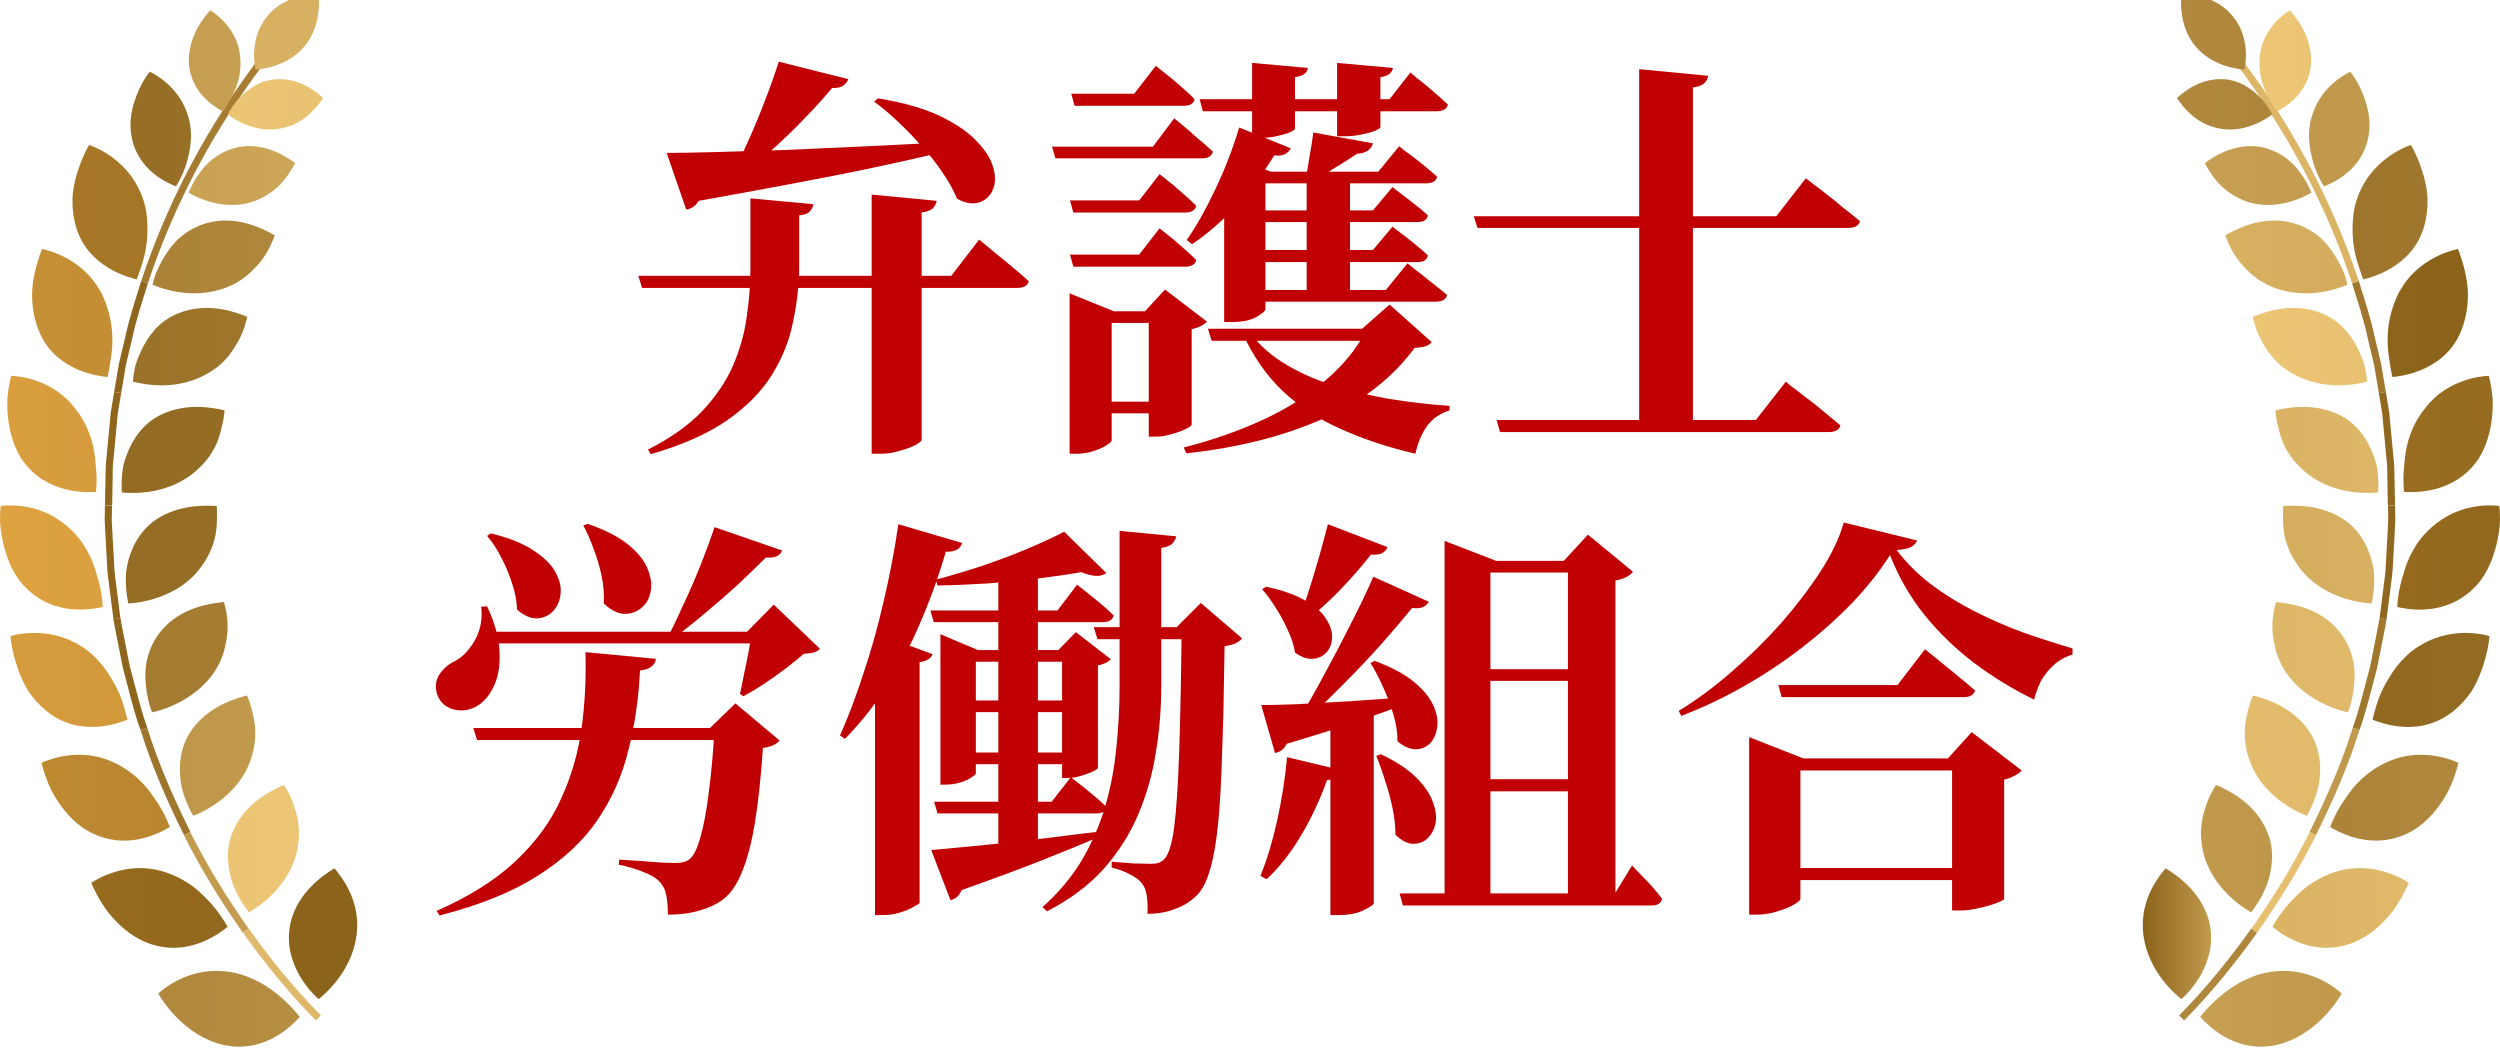 <svg width="168" height="71" viewBox="0 0 168 71" fill="none" xmlns="http://www.w3.org/2000/svg">
<path d="M9.938 19.05L9.486 18.902C11.281 13.46 14.033 8.345 17.505 3.788L17.881 4.079C14.443 8.593 11.714 13.664 9.933 19.055L9.938 19.05Z" fill="url(#paint0_linear_4195_7812)"/>
<path d="M20.61 2.926C21.529 1.664 21.452 0.16 21.419 -0.331C20.957 -0.359 19.362 -0.369 18.176 0.845C16.729 2.326 17.095 4.317 17.171 4.683C17.581 4.645 19.495 4.46 20.605 2.926H20.61Z" fill="url(#paint1_linear_4195_7812)"/>
<path d="M16.105 3.507C15.814 1.864 14.538 0.945 14.124 0.693C13.938 0.902 13.557 1.35 13.224 1.969C12.909 2.598 12.652 3.393 12.691 4.255C12.843 6.369 14.633 7.298 14.981 7.488C15.114 7.326 15.467 6.807 15.767 6.112C16.076 5.421 16.271 4.502 16.1 3.512L16.105 3.507Z" fill="url(#paint2_linear_4195_7812)"/>
<path d="M18.543 5.326C20.171 5.212 21.348 6.26 21.709 6.583C21.586 6.779 21.319 7.183 20.881 7.579C20.462 7.988 19.881 8.388 19.105 8.579C17.252 9.079 15.614 7.941 15.305 7.683C15.405 7.502 15.695 6.945 16.243 6.421C16.8 5.907 17.548 5.388 18.548 5.321L18.543 5.326Z" fill="url(#paint3_linear_4195_7812)"/>
<path d="M12.643 7.817C12.11 5.96 10.576 5.064 10.062 4.817C9.967 4.945 9.814 5.15 9.652 5.417C9.495 5.688 9.329 6.026 9.181 6.407C8.886 7.169 8.648 8.107 8.829 9.117C9.243 11.536 11.409 12.35 11.829 12.526C11.957 12.322 12.329 11.698 12.571 10.85C12.8 9.993 12.991 8.96 12.648 7.821L12.643 7.817Z" fill="url(#paint4_linear_4195_7812)"/>
<path d="M16.076 9.874C17.905 9.56 19.395 10.636 19.838 10.96C19.776 11.074 19.681 11.255 19.543 11.464C19.414 11.679 19.248 11.926 19.029 12.179C18.6 12.683 17.962 13.183 17.138 13.502C15.086 14.274 13.057 13.188 12.671 12.941C12.762 12.722 13.048 12.064 13.586 11.393C14.114 10.717 14.981 10.083 16.076 9.874Z" fill="url(#paint5_linear_4195_7812)"/>
<path d="M9.476 13.012C8.581 10.841 6.638 9.964 5.99 9.741C5.776 10.079 5.41 10.841 5.133 11.807C5.005 12.293 4.876 12.822 4.871 13.398C4.857 13.969 4.919 14.564 5.081 15.155C5.281 15.874 5.605 16.445 5.986 16.902C6.376 17.364 6.824 17.717 7.252 17.983C8.114 18.512 8.919 18.712 9.186 18.774C9.243 18.64 9.338 18.364 9.462 17.998C9.59 17.636 9.724 17.174 9.81 16.65C9.9 16.126 9.929 15.536 9.895 14.921C9.871 14.312 9.748 13.664 9.476 13.007V13.012Z" fill="url(#paint6_linear_4195_7812)"/>
<path d="M13.852 15.002C15.976 14.388 17.89 15.493 18.467 15.817C18.348 16.098 18.143 16.702 17.691 17.336C17.476 17.655 17.171 17.969 16.852 18.283C16.529 18.598 16.133 18.888 15.652 19.126C15.067 19.417 14.467 19.579 13.881 19.655C13.309 19.731 12.762 19.726 12.267 19.664C11.276 19.55 10.505 19.241 10.252 19.131C10.286 18.993 10.343 18.712 10.481 18.36C10.624 18.012 10.829 17.583 11.105 17.15C11.386 16.717 11.724 16.264 12.181 15.883C12.648 15.507 13.205 15.193 13.852 15.002Z" fill="url(#paint7_linear_4195_7812)"/>
<path d="M8.143 26.417L7.671 26.34L7.99 24.45L8.433 22.583C8.7 21.331 9.105 20.122 9.486 18.898L9.938 19.045C9.562 20.255 9.157 21.455 8.895 22.693L8.457 24.541L8.143 26.412V26.417Z" fill="url(#paint8_linear_4195_7812)"/>
<path d="M6.719 19.526C5.571 17.488 3.486 16.864 2.824 16.731C2.676 17.107 2.381 17.912 2.224 18.922C2.071 19.926 2.162 21.16 2.633 22.288C3.2 23.664 4.271 24.407 5.19 24.817C6.119 25.221 6.948 25.307 7.224 25.336C7.262 25.193 7.329 24.907 7.386 24.521C7.433 24.136 7.533 23.664 7.548 23.126C7.595 22.059 7.39 20.755 6.724 19.526H6.719Z" fill="url(#paint9_linear_4195_7812)"/>
<path d="M11.914 21.083C13.971 20.207 15.991 21.041 16.614 21.288C16.552 21.583 16.405 22.198 16.038 22.874C15.671 23.55 15.186 24.307 14.276 24.902C13.167 25.626 12.014 25.874 11.005 25.893C10.005 25.917 9.195 25.717 8.929 25.645C8.943 25.502 8.967 25.221 9.038 24.85C9.1 24.479 9.271 24.041 9.486 23.569C9.929 22.636 10.633 21.612 11.914 21.083Z" fill="url(#paint10_linear_4195_7812)"/>
<path d="M7.052 33.974L7.09 32.055C7.105 31.736 7.09 31.417 7.124 31.098L7.395 28.236L7.438 27.759L7.514 27.288L7.671 26.34L8.143 26.417L7.986 27.355L7.91 27.822L7.867 28.293L7.69 30.183L7.6 31.126C7.567 31.441 7.581 31.759 7.571 32.074L7.538 33.974H7.052Z" fill="url(#paint11_linear_4195_7812)"/>
<path d="M5.005 27.393C3.586 25.564 1.429 25.274 0.748 25.255C0.7 25.45 0.629 25.76 0.571 26.15C0.543 26.345 0.514 26.56 0.495 26.788C0.486 27.017 0.49 27.264 0.495 27.521C0.543 28.545 0.771 29.745 1.41 30.783C2.248 32.055 3.39 32.617 4.367 32.869C5.348 33.121 6.181 33.074 6.452 33.055C6.467 32.907 6.49 32.617 6.49 32.226C6.5 31.836 6.433 31.35 6.395 30.822C6.286 29.76 5.924 28.507 5 27.398L5.005 27.393Z" fill="url(#paint12_linear_4195_7812)"/>
<path d="M10.386 28.107C12.314 26.922 14.433 27.431 15.091 27.574C15.081 27.721 15.057 27.955 15.005 28.236C14.976 28.379 14.943 28.531 14.895 28.698C14.857 28.864 14.824 29.041 14.767 29.221C14.552 29.95 14.133 30.769 13.329 31.498C12.405 32.388 11.276 32.817 10.281 33.002C9.295 33.188 8.462 33.117 8.186 33.088C8.176 32.945 8.162 32.66 8.176 32.288C8.205 31.912 8.214 31.445 8.381 30.955C8.686 29.964 9.262 28.85 10.376 28.112L10.386 28.107Z" fill="url(#paint13_linear_4195_7812)"/>
<path d="M8.095 41.536L7.624 41.612L7.381 39.712C7.305 39.079 7.2 38.445 7.186 37.807L7.081 35.893L7.033 34.936L7.052 33.979H7.529L7.51 34.926L7.557 35.874L7.662 37.769C7.676 38.402 7.776 39.026 7.852 39.655L8.09 41.536H8.095Z" fill="url(#paint14_linear_4195_7812)"/>
<path d="M4.595 35.431C3.7 34.65 2.781 34.26 1.929 34.088C1.09 33.917 0.376 33.96 0.043 33.998C0.024 34.198 0 34.517 0 34.907C0 35.298 0.067 35.764 0.162 36.269C0.376 37.269 0.748 38.417 1.581 39.34C3.652 41.569 6.362 40.893 6.905 40.793C6.89 40.498 6.833 39.617 6.495 38.598C6.219 37.569 5.686 36.388 4.595 35.436V35.431Z" fill="url(#paint15_linear_4195_7812)"/>
<path d="M10.019 35.283C10.829 34.541 11.848 34.221 12.676 34.079C13.519 33.941 14.233 33.983 14.567 34.007C14.576 34.155 14.591 34.388 14.581 34.679C14.567 34.969 14.581 35.312 14.524 35.688C14.429 36.441 14.105 37.326 13.457 38.169C11.933 40.236 9.171 40.545 8.619 40.55C8.562 40.274 8.395 39.431 8.476 38.407C8.619 37.383 9.033 36.183 10.019 35.283Z" fill="url(#paint16_linear_4195_7812)"/>
<path d="M9.89 48.902L9.438 49.05C9 47.85 8.719 46.598 8.381 45.364C8.29 45.055 8.224 44.745 8.167 44.431L7.981 43.488C7.862 42.859 7.724 42.236 7.624 41.607L8.095 41.531C8.195 42.155 8.333 42.774 8.452 43.393L8.633 44.326C8.69 44.636 8.757 44.945 8.848 45.25C9.186 46.469 9.462 47.707 9.895 48.898L9.89 48.902Z" fill="url(#paint17_linear_4195_7812)"/>
<path d="M5.467 43.436C3.471 42.155 1.362 42.555 0.705 42.745C0.733 43.15 0.871 44.002 1.21 44.964C1.381 45.445 1.605 45.955 1.905 46.441C2.233 46.922 2.629 47.379 3.11 47.769C5.438 49.655 8.062 48.545 8.567 48.364C8.476 48.083 8.329 47.212 7.852 46.25C7.352 45.293 6.676 44.202 5.467 43.431V43.436Z" fill="url(#paint18_linear_4195_7812)"/>
<path d="M10.8 42.431C12.186 40.717 14.39 40.526 15.052 40.459C15.124 40.75 15.3 41.355 15.295 42.121C15.295 42.502 15.248 42.926 15.143 43.369C15.062 43.807 14.905 44.269 14.652 44.736C13.409 47.041 10.781 47.764 10.224 47.864C10.095 47.612 9.848 46.788 9.781 45.76C9.695 44.74 9.952 43.483 10.8 42.431Z" fill="url(#paint19_linear_4195_7812)"/>
<path d="M12.79 55.912L12.367 56.126C11.238 53.836 10.2 51.493 9.443 49.05L9.895 48.902C10.643 51.322 11.676 53.641 12.795 55.912H12.79Z" fill="url(#paint20_linear_4195_7812)"/>
<path d="M7.567 51.202C5.452 50.236 3.4 50.974 2.79 51.264C2.895 51.655 3.105 52.493 3.6 53.383C4.114 54.264 4.843 55.231 5.914 55.845C8.552 57.317 10.929 55.845 11.414 55.579C11.309 55.302 10.991 54.479 10.357 53.612C9.781 52.717 8.867 51.779 7.567 51.202Z" fill="url(#paint21_linear_4195_7812)"/>
<path d="M12.676 49.369C13.829 47.436 15.948 46.912 16.595 46.736C16.724 47.007 16.938 47.602 17.067 48.355C17.214 49.102 17.2 50.041 16.848 51.05C16.033 53.507 13.5 54.645 12.976 54.822C12.838 54.574 12.424 53.822 12.191 52.822C12.014 51.802 11.995 50.545 12.681 49.369H12.676Z" fill="url(#paint22_linear_4195_7812)"/>
<path d="M16.714 62.407L16.324 62.683C14.857 60.593 13.505 58.417 12.362 56.131L12.786 55.917C13.919 58.183 15.257 60.34 16.709 62.412L16.714 62.407Z" fill="url(#paint23_linear_4195_7812)"/>
<path d="M10.852 58.531C8.6 57.907 6.69 58.95 6.129 59.331C6.29 59.698 6.648 60.474 7.252 61.288C7.89 62.079 8.752 62.917 9.905 63.36C11.314 63.898 12.548 63.702 13.486 63.345C14.433 62.979 15.081 62.455 15.295 62.283C15.148 62.031 14.719 61.26 13.971 60.493C13.605 60.102 13.181 59.698 12.657 59.355C12.133 59.012 11.529 58.721 10.857 58.531H10.852Z" fill="url(#paint24_linear_4195_7812)"/>
<path d="M15.624 55.945C16.452 53.864 18.467 53.017 19.081 52.75C19.248 53.002 19.581 53.545 19.8 54.288C20.062 55.012 20.191 55.945 20 56.998C19.771 58.274 19.076 59.298 18.376 60.022C17.681 60.745 16.967 61.169 16.724 61.307C16.543 61.088 16.033 60.393 15.657 59.441C15.481 58.955 15.357 58.393 15.324 57.807C15.29 57.217 15.362 56.593 15.619 55.95L15.624 55.945Z" fill="url(#paint25_linear_4195_7812)"/>
<path d="M21.562 68.24L21.224 68.574C19.429 66.75 17.809 64.76 16.329 62.683L16.719 62.407C18.186 64.469 19.791 66.441 21.567 68.24H21.562Z" fill="url(#paint26_linear_4195_7812)"/>
<path d="M15.181 65.283C12.857 65.002 11.138 66.302 10.633 66.764C11.019 67.455 12.543 69.641 14.971 70.207C16.443 70.55 17.652 70.159 18.529 69.659C19.405 69.155 19.962 68.536 20.148 68.331C19.962 68.098 19.405 67.417 18.562 66.755C18.143 66.421 17.657 66.088 17.086 65.831C16.524 65.564 15.895 65.355 15.186 65.279L15.181 65.283Z" fill="url(#paint27_linear_4195_7812)"/>
<path d="M19.519 62.026C20.029 59.85 21.91 58.702 22.476 58.35C22.867 58.831 24.095 60.279 24 62.398C23.943 63.693 23.424 64.788 22.843 65.617C22.262 66.441 21.624 66.974 21.41 67.145C21.2 66.955 20.576 66.364 20.076 65.464C19.829 65.012 19.619 64.479 19.5 63.907C19.386 63.326 19.381 62.683 19.524 62.026H19.519Z" fill="url(#paint28_linear_4195_7812)"/>
<path d="M50.428 13.328L54.656 13.72C54.637 13.907 54.553 14.075 54.404 14.224C54.273 14.355 54.04 14.439 53.704 14.476V18.06C53.685 19.255 53.545 20.459 53.284 21.672C53.041 22.885 52.575 24.052 51.884 25.172C51.193 26.292 50.195 27.309 48.888 28.224C47.581 29.139 45.864 29.904 43.736 30.52L43.54 30.212C45.052 29.447 46.265 28.588 47.18 27.636C48.095 26.665 48.785 25.648 49.252 24.584C49.719 23.501 50.027 22.409 50.176 21.308C50.344 20.188 50.428 19.087 50.428 18.004V13.328ZM58.576 13.076L62.944 13.496C62.907 13.683 62.823 13.851 62.692 14C62.561 14.131 62.309 14.224 61.936 14.28V29.54C61.936 29.633 61.796 29.755 61.516 29.904C61.236 30.053 60.881 30.184 60.452 30.296C60.041 30.427 59.621 30.492 59.192 30.492H58.576V13.076ZM42.896 18.536H63.924L65.8 16.1C65.8 16.1 65.912 16.193 66.136 16.38C66.36 16.567 66.64 16.8 66.976 17.08C67.331 17.36 67.695 17.659 68.068 17.976C68.46 18.293 68.815 18.601 69.132 18.9C69.057 19.199 68.796 19.348 68.348 19.348H43.148L42.896 18.536ZM52.332 4.144L57.008 5.32C56.933 5.507 56.812 5.656 56.644 5.768C56.476 5.88 56.233 5.927 55.916 5.908C55.412 6.524 54.796 7.205 54.068 7.952C53.359 8.699 52.593 9.436 51.772 10.164C50.969 10.873 50.157 11.527 49.336 12.124H48.972C49.401 11.359 49.821 10.509 50.232 9.576C50.661 8.643 51.053 7.7 51.408 6.748C51.781 5.796 52.089 4.928 52.332 4.144ZM44.8 10.276C45.621 10.276 46.704 10.257 48.048 10.22C49.411 10.183 50.96 10.136 52.696 10.08C54.432 10.005 56.289 9.921 58.268 9.828C60.247 9.735 62.263 9.632 64.316 9.52L64.344 9.968C62.44 10.453 60.079 10.985 57.26 11.564C54.46 12.124 51.025 12.768 46.956 13.496C46.751 13.832 46.471 14.028 46.116 14.084L44.8 10.276ZM58.996 6.608C60.713 6.888 62.113 7.289 63.196 7.812C64.279 8.335 65.1 8.904 65.66 9.52C66.239 10.117 66.603 10.705 66.752 11.284C66.92 11.863 66.901 12.367 66.696 12.796C66.509 13.207 66.201 13.477 65.772 13.608C65.361 13.739 64.876 13.655 64.316 13.356C64.073 12.777 63.747 12.189 63.336 11.592C62.925 10.976 62.459 10.388 61.936 9.828C61.432 9.249 60.909 8.708 60.368 8.204C59.827 7.681 59.285 7.224 58.744 6.832L58.996 6.608Z" fill="#C00003"/>
<path d="M71.988 6.3H76.216L77.672 4.424C77.672 4.424 77.821 4.545 78.12 4.788C78.419 5.012 78.773 5.301 79.184 5.656C79.595 6.011 79.959 6.347 80.276 6.664C80.22 6.963 79.968 7.112 79.52 7.112H72.212L71.988 6.3ZM71.904 13.468H76.552L77.924 11.704C77.924 11.704 78.064 11.816 78.344 12.04C78.643 12.264 78.979 12.544 79.352 12.88C79.744 13.216 80.089 13.533 80.388 13.832C80.313 14.131 80.071 14.28 79.66 14.28H72.128L71.904 13.468ZM71.904 17.108H76.552L77.924 15.344C77.924 15.344 78.064 15.456 78.344 15.68C78.643 15.904 78.979 16.184 79.352 16.52C79.744 16.856 80.089 17.173 80.388 17.472C80.313 17.771 80.071 17.92 79.66 17.92H72.128L71.904 17.108ZM70.7 9.856H77.476L78.904 7.952C78.904 7.952 79.053 8.073 79.352 8.316C79.651 8.559 79.996 8.857 80.388 9.212C80.799 9.548 81.172 9.875 81.508 10.192C81.433 10.491 81.181 10.64 80.752 10.64H70.924L70.7 9.856ZM71.876 19.712L74.844 20.916H78.792V21.7H74.704V29.596C74.704 29.671 74.583 29.783 74.34 29.932C74.116 30.081 73.817 30.212 73.444 30.324C73.089 30.436 72.716 30.492 72.324 30.492H71.876V19.712ZM77.196 20.916H76.944L78.288 19.46L81.116 21.616C81.023 21.709 80.892 21.803 80.724 21.896C80.556 21.989 80.341 22.064 80.08 22.12V28.532C80.08 28.607 79.94 28.709 79.66 28.84C79.399 28.971 79.081 29.083 78.708 29.176C78.353 29.288 78.017 29.344 77.7 29.344H77.196V20.916ZM73.416 26.992H78.624V27.776H73.416V26.992ZM83.272 8.568L86.744 9.968C86.669 10.117 86.539 10.248 86.352 10.36C86.184 10.453 85.941 10.481 85.624 10.444C84.877 11.676 84.028 12.805 83.076 13.832C82.124 14.859 81.135 15.717 80.108 16.408L79.744 16.128C80.379 15.232 81.013 14.112 81.648 12.768C82.301 11.405 82.843 10.005 83.272 8.568ZM85.036 11.536V20.776C85.036 20.888 84.831 21.065 84.42 21.308C84.009 21.532 83.459 21.644 82.768 21.644H82.264V13.16L83.944 10.976L85.4 11.536H85.036ZM87.808 11.536H90.72V19.936H87.808V11.536ZM81.172 22.092H93.212V22.904H81.424L81.172 22.092ZM91.868 22.092H91.532L93.38 20.468L96.208 22.988C96.115 23.119 95.975 23.212 95.788 23.268C95.62 23.324 95.377 23.361 95.06 23.38C93.548 25.433 91.476 27.029 88.844 28.168C86.212 29.325 83.169 30.091 79.716 30.464L79.548 30.072C81.452 29.587 83.216 28.971 84.84 28.224C86.464 27.477 87.873 26.591 89.068 25.564C90.281 24.537 91.215 23.38 91.868 22.092ZM83.832 22.092C84.411 22.969 85.185 23.716 86.156 24.332C87.127 24.948 88.219 25.452 89.432 25.844C90.645 26.236 91.933 26.553 93.296 26.796C94.659 27.02 96.031 27.179 97.412 27.272V27.58C96.796 27.767 96.301 28.103 95.928 28.588C95.555 29.092 95.284 29.727 95.116 30.492C93.287 30.063 91.625 29.512 90.132 28.84C88.639 28.187 87.332 27.337 86.212 26.292C85.092 25.228 84.177 23.903 83.468 22.316L83.832 22.092ZM83.692 11.536H92.624L94.024 9.828C94.024 9.828 94.164 9.94 94.444 10.164C94.743 10.369 95.088 10.631 95.48 10.948C95.872 11.265 96.236 11.573 96.572 11.872C96.516 12.171 96.264 12.32 95.816 12.32H83.692V11.536ZM83.692 14.14H92.26L93.576 12.572C93.576 12.572 93.707 12.675 93.968 12.88C94.248 13.085 94.575 13.337 94.948 13.636C95.321 13.916 95.657 14.196 95.956 14.476C95.9 14.775 95.657 14.924 95.228 14.924H83.692V14.14ZM83.692 16.8H92.26L93.576 15.232C93.576 15.232 93.707 15.335 93.968 15.54C94.248 15.745 94.575 15.997 94.948 16.296C95.321 16.595 95.657 16.884 95.956 17.164C95.9 17.463 95.667 17.612 95.256 17.612H83.692V16.8ZM83.692 19.488H93.128L94.584 17.696C94.584 17.696 94.733 17.817 95.032 18.06C95.331 18.284 95.685 18.564 96.096 18.9C96.507 19.217 96.889 19.525 97.244 19.824C97.169 20.123 96.917 20.272 96.488 20.272H83.692V19.488ZM80.612 6.664H93.38L94.78 4.872C94.78 4.872 94.92 4.993 95.2 5.236C95.499 5.46 95.844 5.74 96.236 6.076C96.628 6.412 96.983 6.729 97.3 7.028C97.225 7.327 96.973 7.476 96.544 7.476H80.836L80.612 6.664ZM84.14 4.228L87.892 4.564C87.873 4.713 87.799 4.844 87.668 4.956C87.537 5.068 87.323 5.143 87.024 5.18V8.624C87.024 8.699 86.903 8.792 86.66 8.904C86.417 8.997 86.119 9.081 85.764 9.156C85.409 9.231 85.045 9.268 84.672 9.268H84.14V4.228ZM89.852 4.228L93.604 4.564C93.585 4.713 93.511 4.844 93.38 4.956C93.268 5.068 93.063 5.143 92.764 5.18V8.54C92.764 8.596 92.643 8.68 92.4 8.792C92.157 8.885 91.849 8.969 91.476 9.044C91.103 9.119 90.739 9.156 90.384 9.156H89.852V4.228ZM88.256 8.904L92.26 9.632C92.148 10.061 91.793 10.295 91.196 10.332C90.841 10.575 90.403 10.855 89.88 11.172C89.376 11.489 88.937 11.76 88.564 11.984H87.752C87.827 11.592 87.911 11.097 88.004 10.5C88.116 9.884 88.2 9.352 88.256 8.904Z" fill="#C00003"/>
<path d="M110.152 4.648L114.8 5.096C114.763 5.283 114.669 5.451 114.52 5.6C114.389 5.731 114.137 5.824 113.764 5.88V28.42H110.152V4.648ZM99.036 14.532H119.364L121.352 11.984C121.352 11.984 121.473 12.077 121.716 12.264C121.959 12.451 122.276 12.693 122.668 12.992C123.06 13.291 123.452 13.608 123.844 13.944C124.255 14.261 124.637 14.569 124.992 14.868C124.917 15.167 124.647 15.316 124.18 15.316H99.288L99.036 14.532ZM100.576 28.224H117.992L120.008 25.648C120.008 25.648 120.129 25.751 120.372 25.956C120.633 26.143 120.951 26.385 121.324 26.684C121.716 26.964 122.117 27.281 122.528 27.636C122.939 27.972 123.321 28.289 123.676 28.588C123.601 28.887 123.331 29.036 122.864 29.036H100.8L100.576 28.224Z" fill="#C00003"/>
<path d="M31.808 48.92H49.672V49.732H32.06L31.808 48.92ZM48.02 48.92H47.712L49.42 47.268L52.388 49.76C52.183 50.021 51.809 50.189 51.268 50.264C51.137 52.205 50.96 53.867 50.736 55.248C50.512 56.611 50.223 57.721 49.868 58.58C49.532 59.42 49.112 60.036 48.608 60.428C48.16 60.764 47.628 61.016 47.012 61.184C46.415 61.371 45.705 61.464 44.884 61.464C44.884 60.979 44.847 60.54 44.772 60.148C44.697 59.775 44.548 59.476 44.324 59.252C44.1 59.009 43.745 58.795 43.26 58.608C42.775 58.403 42.215 58.235 41.58 58.104L41.608 57.768C42.019 57.787 42.476 57.815 42.98 57.852C43.484 57.889 43.96 57.927 44.408 57.964C44.856 57.983 45.173 57.992 45.36 57.992C45.827 57.992 46.163 57.899 46.368 57.712C46.629 57.488 46.863 57.003 47.068 56.256C47.292 55.491 47.479 54.492 47.628 53.26C47.796 52.009 47.927 50.563 48.02 48.92ZM39.34 43.824L44.072 44.272C44.053 44.496 43.951 44.673 43.764 44.804C43.596 44.935 43.344 45.019 43.008 45.056C42.915 46.96 42.653 48.752 42.224 50.432C41.813 52.112 41.123 53.671 40.152 55.108C39.181 56.527 37.837 57.777 36.12 58.86C34.421 59.943 32.228 60.829 29.54 61.52L29.344 61.212C31.547 60.241 33.32 59.121 34.664 57.852C36.027 56.564 37.044 55.164 37.716 53.652C38.407 52.14 38.864 50.553 39.088 48.892C39.312 47.231 39.396 45.541 39.34 43.824ZM32.564 42.452H52.248V43.236H32.564V42.452ZM32.34 40.772L32.732 40.744C33.273 41.901 33.553 42.947 33.572 43.88C33.609 44.795 33.469 45.56 33.152 46.176C32.853 46.792 32.461 47.231 31.976 47.492C31.472 47.753 30.959 47.809 30.436 47.66C29.913 47.511 29.559 47.175 29.372 46.652C29.223 46.129 29.279 45.681 29.54 45.308C29.801 44.916 30.156 44.617 30.604 44.412C31.108 44.132 31.547 43.665 31.92 43.012C32.293 42.34 32.433 41.593 32.34 40.772ZM50.512 42.452H50.204L51.996 40.632L55.104 43.6C54.992 43.712 54.852 43.796 54.684 43.852C54.516 43.889 54.292 43.917 54.012 43.936C53.676 44.235 53.275 44.561 52.808 44.916C52.341 45.271 51.856 45.616 51.352 45.952C50.867 46.269 50.4 46.549 49.952 46.792L49.728 46.624C49.821 46.213 49.915 45.756 50.008 45.252C50.12 44.748 50.223 44.244 50.316 43.74C50.409 43.236 50.475 42.807 50.512 42.452ZM32.984 35.844C34.216 36.143 35.187 36.535 35.896 37.02C36.605 37.487 37.091 37.981 37.352 38.504C37.632 39.027 37.735 39.521 37.66 39.988C37.604 40.436 37.427 40.809 37.128 41.108C36.848 41.388 36.493 41.537 36.064 41.556C35.635 41.556 35.196 41.36 34.748 40.968C34.729 40.389 34.617 39.801 34.412 39.204C34.225 38.607 33.983 38.028 33.684 37.468C33.404 36.908 33.087 36.423 32.732 36.012L32.984 35.844ZM39.48 35.2C40.675 35.611 41.599 36.087 42.252 36.628C42.905 37.169 43.335 37.72 43.54 38.28C43.764 38.84 43.82 39.353 43.708 39.82C43.615 40.268 43.4 40.623 43.064 40.884C42.728 41.145 42.336 41.267 41.888 41.248C41.459 41.211 41.02 40.977 40.572 40.548C40.609 39.951 40.563 39.344 40.432 38.728C40.301 38.093 40.124 37.487 39.9 36.908C39.695 36.329 39.461 35.797 39.2 35.312L39.48 35.2ZM48.02 35.424L52.556 36.992C52.5 37.16 52.379 37.291 52.192 37.384C52.005 37.459 51.763 37.487 51.464 37.468C50.96 37.972 50.363 38.551 49.672 39.204C48.981 39.839 48.244 40.483 47.46 41.136C46.695 41.789 45.939 42.387 45.192 42.928H44.828C45.201 42.2 45.584 41.397 45.976 40.52C46.387 39.643 46.769 38.756 47.124 37.86C47.479 36.964 47.777 36.152 48.02 35.424Z" fill="#C00003"/>
<path d="M75.236 35.676L79.044 36.04C79.007 36.227 78.913 36.395 78.764 36.544C78.633 36.675 78.391 36.768 78.036 36.824V46.12C78.036 47.632 77.915 49.116 77.672 50.572C77.448 52.009 77.056 53.391 76.496 54.716C75.936 56.041 75.161 57.264 74.172 58.384C73.183 59.485 71.913 60.437 70.364 61.24L70.056 60.96C71.139 59.989 72.016 58.944 72.688 57.824C73.36 56.685 73.883 55.491 74.256 54.24C74.629 52.971 74.881 51.655 75.012 50.292C75.161 48.911 75.236 47.511 75.236 46.092V35.676ZM73.5 42.144H81.116V42.956H73.752L73.5 42.144ZM79.408 42.144H79.072L80.696 40.52L83.468 42.9C83.356 43.031 83.207 43.143 83.02 43.236C82.852 43.311 82.609 43.376 82.292 43.432C82.255 46.269 82.199 48.677 82.124 50.656C82.068 52.616 81.975 54.221 81.844 55.472C81.713 56.723 81.536 57.712 81.312 58.44C81.107 59.168 80.836 59.719 80.5 60.092C80.071 60.54 79.567 60.867 78.988 61.072C78.428 61.296 77.803 61.408 77.112 61.408C77.131 60.923 77.112 60.503 77.056 60.148C77 59.793 76.879 59.513 76.692 59.308C76.524 59.103 76.263 58.916 75.908 58.748C75.572 58.561 75.171 58.412 74.704 58.3V57.908C75.115 57.945 75.591 57.983 76.132 58.02C76.673 58.039 77.075 58.048 77.336 58.048C77.541 58.048 77.709 58.029 77.84 57.992C77.989 57.936 78.12 57.852 78.232 57.74C78.531 57.441 78.755 56.723 78.904 55.584C79.053 54.427 79.165 52.747 79.24 50.544C79.315 48.341 79.371 45.541 79.408 42.144ZM62.524 41.024H71.064L72.38 39.288C72.38 39.288 72.52 39.4 72.8 39.624C73.08 39.848 73.416 40.119 73.808 40.436C74.2 40.753 74.545 41.061 74.844 41.36C74.769 41.659 74.517 41.808 74.088 41.808H62.748L62.524 41.024ZM62.776 53.876H70.672L71.96 52.224C71.96 52.224 72.1 52.336 72.38 52.56C72.66 52.765 72.987 53.027 73.36 53.344C73.733 53.643 74.069 53.941 74.368 54.24C74.312 54.52 74.079 54.66 73.668 54.66H63L62.776 53.876ZM67.088 38.392L69.748 37.608V57.068C69.729 57.124 69.524 57.217 69.132 57.348C68.74 57.479 68.208 57.544 67.536 57.544H67.088V38.392ZM64.4 47.072H72.324V47.856H64.4V47.072ZM64.4 50.572H72.324V51.356H64.4V50.572ZM71.372 43.684H71.12L72.296 42.48L74.648 44.3C74.48 44.487 74.191 44.627 73.78 44.72V51.58C73.78 51.655 73.659 51.748 73.416 51.86C73.192 51.953 72.931 52.047 72.632 52.14C72.333 52.233 72.044 52.28 71.764 52.28H71.372V43.684ZM63.196 42.62L65.716 43.684H72.324V44.468H65.576V51.972C65.576 52.028 65.473 52.121 65.268 52.252C65.081 52.383 64.829 52.495 64.512 52.588C64.195 52.681 63.868 52.728 63.532 52.728H63.196V42.62ZM62.58 57.124C63.215 57.068 64.111 56.984 65.268 56.872C66.444 56.76 67.769 56.62 69.244 56.452C70.719 56.265 72.231 56.079 73.78 55.892L73.808 56.256C72.819 56.685 71.568 57.199 70.056 57.796C68.544 58.393 66.733 59.065 64.624 59.812C64.456 60.204 64.204 60.428 63.868 60.484L62.58 57.124ZM71.512 35.732L74.34 38.504C74.004 38.784 73.444 38.765 72.66 38.448C71.839 38.597 70.887 38.737 69.804 38.868C68.721 38.999 67.592 39.111 66.416 39.204C65.24 39.279 64.101 39.325 63 39.344L62.888 38.952C63.877 38.691 64.913 38.383 65.996 38.028C67.097 37.655 68.133 37.263 69.104 36.852C70.075 36.441 70.877 36.068 71.512 35.732ZM58.8 44.748L60.116 43.012L62.664 43.964C62.627 44.095 62.533 44.207 62.384 44.3C62.253 44.393 62.057 44.459 61.796 44.496V60.652C61.796 60.708 61.665 60.801 61.404 60.932C61.161 61.081 60.853 61.212 60.48 61.324C60.107 61.436 59.733 61.492 59.36 61.492H58.8V44.748ZM60.368 35.228L64.652 36.488C64.54 36.899 64.176 37.095 63.56 37.076C63.056 38.793 62.468 40.417 61.796 41.948C61.143 43.479 60.396 44.888 59.556 46.176C58.716 47.464 57.792 48.621 56.784 49.648L56.448 49.424C56.989 48.211 57.512 46.829 58.016 45.28C58.539 43.731 58.996 42.097 59.388 40.38C59.799 38.644 60.125 36.927 60.368 35.228Z" fill="#C00003"/>
<path d="M89.236 35.228L93.24 36.768C93.165 36.955 93.035 37.095 92.848 37.188C92.661 37.263 92.419 37.291 92.12 37.272C91.467 38.112 90.748 38.933 89.964 39.736C89.199 40.52 88.433 41.201 87.668 41.78L87.304 41.584C87.603 40.781 87.929 39.801 88.284 38.644C88.639 37.468 88.956 36.329 89.236 35.228ZM92.288 38.756L96.012 40.436C95.937 40.585 95.807 40.707 95.62 40.8C95.433 40.875 95.191 40.893 94.892 40.856C94.313 41.565 93.623 42.377 92.82 43.292C92.017 44.188 91.159 45.093 90.244 46.008C89.348 46.923 88.461 47.772 87.584 48.556H87.136C87.733 47.604 88.34 46.549 88.956 45.392C89.591 44.235 90.197 43.077 90.776 41.92C91.373 40.763 91.877 39.708 92.288 38.756ZM84.756 47.38C85.335 47.38 86.128 47.361 87.136 47.324C88.163 47.268 89.329 47.203 90.636 47.128C91.943 47.035 93.277 46.941 94.64 46.848L94.668 47.24C93.772 47.576 92.652 47.977 91.308 48.444C89.964 48.911 88.349 49.424 86.464 49.984C86.296 50.339 86.035 50.544 85.68 50.6L84.756 47.38ZM85.092 39.428C86.212 39.671 87.099 39.988 87.752 40.38C88.405 40.753 88.863 41.164 89.124 41.612C89.404 42.041 89.535 42.461 89.516 42.872C89.497 43.264 89.367 43.591 89.124 43.852C88.881 44.113 88.573 44.253 88.2 44.272C87.827 44.291 87.435 44.151 87.024 43.852C86.949 43.367 86.791 42.872 86.548 42.368C86.324 41.845 86.053 41.341 85.736 40.856C85.437 40.371 85.129 39.951 84.812 39.596L85.092 39.428ZM92.372 44.412C93.492 44.823 94.369 45.289 95.004 45.812C95.639 46.335 96.077 46.867 96.32 47.408C96.563 47.949 96.647 48.444 96.572 48.892C96.516 49.321 96.357 49.676 96.096 49.956C95.835 50.217 95.508 50.348 95.116 50.348C94.743 50.348 94.341 50.171 93.912 49.816C93.912 49.219 93.819 48.612 93.632 47.996C93.445 47.361 93.212 46.745 92.932 46.148C92.671 45.551 92.391 45.019 92.092 44.552L92.372 44.412ZM92.792 50.684C93.819 51.169 94.612 51.692 95.172 52.252C95.732 52.812 96.105 53.363 96.292 53.904C96.497 54.445 96.553 54.931 96.46 55.36C96.367 55.771 96.18 56.107 95.9 56.368C95.62 56.611 95.284 56.723 94.892 56.704C94.519 56.667 94.145 56.461 93.772 56.088C93.772 55.509 93.707 54.912 93.576 54.296C93.445 53.661 93.277 53.045 93.072 52.448C92.885 51.832 92.689 51.281 92.484 50.796L92.792 50.684ZM89.404 47.744L92.316 47.548V60.708C92.297 60.801 92.073 60.951 91.644 61.156C91.233 61.38 90.664 61.492 89.936 61.492H89.404V47.744ZM86.492 50.88L90.216 51.776C90.16 51.963 90.048 52.112 89.88 52.224C89.712 52.336 89.479 52.401 89.18 52.42C88.695 53.764 88.107 55.015 87.416 56.172C86.725 57.329 85.96 58.3 85.12 59.084L84.7 58.86C85.129 57.815 85.503 56.583 85.82 55.164C86.137 53.745 86.361 52.317 86.492 50.88ZM94.052 60.036H108.528L109.676 58.16C109.676 58.16 109.797 58.291 110.04 58.552C110.283 58.795 110.563 59.084 110.88 59.42C111.197 59.775 111.468 60.101 111.692 60.4C111.617 60.699 111.384 60.848 110.992 60.848H94.276L94.052 60.036ZM99.008 44.972H107.268V45.756H99.008V44.972ZM99.008 37.692H107.268V38.476H99.008V37.692ZM99.008 52.364H107.268V53.176H99.008V52.364ZM97.076 36.348L100.548 37.692H100.156V60.26H97.076V36.348ZM105.364 37.692H105.084L106.708 35.928L109.732 38.42C109.639 38.551 109.489 38.672 109.284 38.784C109.097 38.877 108.855 38.952 108.556 39.008V60.26H105.364V37.692Z" fill="#C00003"/>
<path d="M117.544 49.536L121.184 50.964H133.504V51.776H120.988V60.4C120.988 60.493 120.839 60.624 120.54 60.792C120.26 60.96 119.896 61.109 119.448 61.24C119 61.389 118.533 61.464 118.048 61.464H117.544V49.536ZM131.18 50.964H130.9L132.496 49.2L135.856 51.776C135.763 51.888 135.613 52 135.408 52.112C135.221 52.224 134.979 52.317 134.68 52.392V60.4C134.68 60.456 134.512 60.549 134.176 60.68C133.84 60.811 133.448 60.923 133 61.016C132.552 61.128 132.141 61.184 131.768 61.184H131.18V50.964ZM118.776 58.328H133.56V59.14H118.776V58.328ZM119.504 46.036H127.512L129.36 43.628C129.36 43.628 129.472 43.721 129.696 43.908C129.92 44.076 130.209 44.309 130.564 44.608C130.919 44.888 131.283 45.187 131.656 45.504C132.048 45.821 132.403 46.12 132.72 46.4C132.645 46.699 132.384 46.848 131.936 46.848H119.728L119.504 46.036ZM127.008 37.3C126.336 38.364 125.496 39.428 124.488 40.492C123.48 41.537 122.351 42.545 121.1 43.516C119.868 44.468 118.561 45.336 117.18 46.12C115.799 46.904 114.399 47.567 112.98 48.108L112.812 47.772C114.007 47.044 115.192 46.167 116.368 45.14C117.563 44.113 118.673 43.021 119.7 41.864C120.727 40.688 121.613 39.521 122.36 38.364C123.107 37.207 123.62 36.124 123.9 35.116L128.828 36.32C128.753 36.507 128.613 36.656 128.408 36.768C128.221 36.861 127.904 36.927 127.456 36.964C128.091 37.804 128.856 38.569 129.752 39.26C130.648 39.932 131.628 40.539 132.692 41.08C133.756 41.621 134.848 42.097 135.968 42.508C137.088 42.9 138.189 43.255 139.272 43.572V43.992C138.805 44.123 138.385 44.356 138.012 44.692C137.657 45.009 137.368 45.373 137.144 45.784C136.939 46.195 136.789 46.605 136.696 47.016C135.277 46.325 133.933 45.504 132.664 44.552C131.413 43.6 130.303 42.527 129.332 41.332C128.361 40.119 127.587 38.775 127.008 37.3Z" fill="#C00003"/>
<path d="M158.062 19.05L158.514 18.902C156.719 13.46 153.967 8.345 150.495 3.788L150.119 4.079C153.557 8.593 156.286 13.664 158.067 19.055L158.062 19.05Z" fill="url(#paint29_linear_4195_7812)"/>
<path d="M147.39 2.926C146.471 1.664 146.548 0.16 146.581 -0.331C147.043 -0.359 148.638 -0.369 149.824 0.845C151.271 2.326 150.905 4.317 150.829 4.683C150.419 4.645 148.505 4.46 147.395 2.926H147.39Z" fill="url(#paint30_linear_4195_7812)"/>
<path d="M151.895 3.507C152.186 1.864 153.462 0.945 153.876 0.693C154.062 0.902 154.443 1.35 154.776 1.969C155.09 2.598 155.348 3.393 155.31 4.255C155.157 6.369 153.367 7.298 153.019 7.488C152.886 7.326 152.533 6.807 152.233 6.112C151.924 5.421 151.729 4.502 151.9 3.512L151.895 3.507Z" fill="url(#paint31_linear_4195_7812)"/>
<path d="M149.457 5.326C147.829 5.212 146.652 6.26 146.29 6.583C146.414 6.779 146.681 7.183 147.119 7.579C147.538 7.988 148.119 8.388 148.895 8.579C150.748 9.079 152.386 7.941 152.695 7.683C152.595 7.502 152.305 6.945 151.757 6.421C151.2 5.907 150.452 5.388 149.452 5.321L149.457 5.326Z" fill="url(#paint32_linear_4195_7812)"/>
<path d="M155.357 7.817C155.89 5.96 157.424 5.064 157.938 4.817C158.033 4.945 158.186 5.15 158.348 5.417C158.505 5.688 158.671 6.026 158.819 6.407C159.114 7.169 159.352 8.107 159.171 9.117C158.757 11.536 156.59 12.35 156.171 12.526C156.043 12.322 155.671 11.698 155.429 10.85C155.2 9.993 155.01 8.96 155.352 7.821L155.357 7.817Z" fill="url(#paint33_linear_4195_7812)"/>
<path d="M151.924 9.874C150.095 9.56 148.605 10.636 148.162 10.96C148.224 11.074 148.319 11.255 148.457 11.464C148.586 11.679 148.752 11.926 148.971 12.179C149.4 12.683 150.038 13.183 150.862 13.502C152.914 14.274 154.943 13.188 155.329 12.941C155.238 12.722 154.952 12.064 154.414 11.393C153.886 10.717 153.019 10.083 151.924 9.874Z" fill="url(#paint34_linear_4195_7812)"/>
<path d="M158.524 13.012C159.419 10.841 161.362 9.964 162.01 9.741C162.224 10.079 162.59 10.841 162.867 11.807C162.995 12.293 163.124 12.822 163.129 13.398C163.143 13.969 163.081 14.564 162.919 15.155C162.719 15.874 162.395 16.445 162.014 16.902C161.624 17.364 161.176 17.717 160.748 17.983C159.886 18.512 159.081 18.712 158.814 18.774C158.757 18.64 158.662 18.364 158.538 17.998C158.41 17.636 158.276 17.174 158.19 16.65C158.1 16.126 158.071 15.536 158.105 14.921C158.129 14.312 158.252 13.664 158.524 13.007V13.012Z" fill="url(#paint35_linear_4195_7812)"/>
<path d="M154.148 15.002C152.024 14.388 150.11 15.493 149.533 15.817C149.652 16.098 149.857 16.702 150.31 17.336C150.524 17.655 150.829 17.969 151.148 18.283C151.471 18.598 151.867 18.888 152.348 19.126C152.933 19.417 153.533 19.579 154.119 19.655C154.69 19.731 155.238 19.726 155.733 19.664C156.724 19.55 157.495 19.241 157.748 19.131C157.714 18.993 157.657 18.712 157.519 18.36C157.376 18.012 157.171 17.583 156.895 17.15C156.614 16.717 156.276 16.264 155.819 15.883C155.352 15.507 154.795 15.193 154.148 15.002Z" fill="url(#paint36_linear_4195_7812)"/>
<path d="M159.857 26.417L160.329 26.34L160.01 24.45L159.567 22.583C159.3 21.331 158.895 20.122 158.514 18.898L158.062 19.045C158.438 20.255 158.843 21.455 159.105 22.693L159.543 24.541L159.857 26.412V26.417Z" fill="url(#paint37_linear_4195_7812)"/>
<path d="M161.281 19.526C162.429 17.488 164.514 16.864 165.176 16.731C165.324 17.107 165.619 17.912 165.776 18.922C165.929 19.926 165.838 21.16 165.367 22.288C164.8 23.664 163.729 24.407 162.81 24.817C161.881 25.221 161.052 25.307 160.776 25.336C160.738 25.193 160.671 24.907 160.614 24.521C160.567 24.136 160.467 23.664 160.452 23.126C160.405 22.059 160.61 20.755 161.276 19.526H161.281Z" fill="url(#paint38_linear_4195_7812)"/>
<path d="M156.086 21.083C154.029 20.207 152.01 21.041 151.386 21.288C151.448 21.583 151.595 22.198 151.962 22.874C152.329 23.55 152.814 24.307 153.724 24.902C154.833 25.626 155.986 25.874 156.995 25.893C157.995 25.917 158.805 25.717 159.071 25.645C159.057 25.502 159.033 25.221 158.962 24.85C158.9 24.479 158.729 24.041 158.514 23.569C158.071 22.636 157.367 21.612 156.086 21.083Z" fill="url(#paint39_linear_4195_7812)"/>
<path d="M160.948 33.974L160.91 32.055C160.895 31.736 160.91 31.417 160.876 31.098L160.605 28.236L160.562 27.759L160.486 27.288L160.329 26.34L159.857 26.417L160.014 27.355L160.09 27.822L160.133 28.293L160.31 30.183L160.4 31.126C160.433 31.441 160.419 31.759 160.429 32.074L160.462 33.974H160.948Z" fill="url(#paint40_linear_4195_7812)"/>
<path d="M162.995 27.393C164.414 25.564 166.571 25.274 167.252 25.255C167.3 25.45 167.371 25.76 167.429 26.15C167.457 26.345 167.486 26.56 167.505 26.788C167.514 27.017 167.51 27.264 167.505 27.521C167.457 28.545 167.229 29.745 166.59 30.783C165.752 32.055 164.61 32.617 163.633 32.869C162.652 33.121 161.819 33.074 161.548 33.055C161.533 32.907 161.51 32.617 161.51 32.226C161.5 31.836 161.567 31.35 161.605 30.822C161.714 29.76 162.076 28.507 163 27.398L162.995 27.393Z" fill="url(#paint41_linear_4195_7812)"/>
<path d="M157.614 28.107C155.686 26.922 153.567 27.431 152.91 27.574C152.919 27.721 152.943 27.955 152.995 28.236C153.024 28.379 153.057 28.531 153.105 28.698C153.143 28.864 153.176 29.041 153.233 29.221C153.448 29.95 153.867 30.769 154.671 31.498C155.595 32.388 156.724 32.817 157.719 33.002C158.705 33.188 159.538 33.117 159.814 33.088C159.824 32.945 159.838 32.66 159.824 32.288C159.795 31.912 159.786 31.445 159.619 30.955C159.314 29.964 158.738 28.85 157.624 28.112L157.614 28.107Z" fill="url(#paint42_linear_4195_7812)"/>
<path d="M159.905 41.536L160.376 41.612L160.619 39.712C160.695 39.079 160.8 38.445 160.814 37.807L160.919 35.893L160.967 34.936L160.948 33.979H160.471L160.49 34.926L160.443 35.874L160.338 37.769C160.324 38.402 160.224 39.026 160.148 39.655L159.91 41.536H159.905Z" fill="url(#paint43_linear_4195_7812)"/>
<path d="M163.405 35.431C164.3 34.65 165.219 34.26 166.071 34.088C166.91 33.917 167.624 33.96 167.957 33.998C167.976 34.198 168 34.517 168 34.907C168 35.298 167.933 35.764 167.838 36.269C167.624 37.269 167.252 38.417 166.419 39.34C164.348 41.569 161.638 40.893 161.095 40.793C161.11 40.498 161.167 39.617 161.505 38.598C161.781 37.569 162.314 36.388 163.405 35.436V35.431Z" fill="url(#paint44_linear_4195_7812)"/>
<path d="M157.981 35.283C157.171 34.541 156.152 34.221 155.324 34.079C154.481 33.941 153.767 33.983 153.433 34.007C153.424 34.155 153.41 34.388 153.419 34.679C153.433 34.969 153.419 35.312 153.476 35.688C153.571 36.441 153.895 37.326 154.543 38.169C156.067 40.236 158.829 40.545 159.381 40.55C159.438 40.274 159.605 39.431 159.524 38.407C159.381 37.383 158.967 36.183 157.981 35.283Z" fill="url(#paint45_linear_4195_7812)"/>
<path d="M158.11 48.902L158.562 49.05C159 47.85 159.281 46.598 159.619 45.364C159.71 45.055 159.776 44.745 159.833 44.431L160.019 43.488C160.138 42.859 160.276 42.236 160.376 41.607L159.905 41.531C159.805 42.155 159.667 42.774 159.548 43.393L159.367 44.326C159.31 44.636 159.243 44.945 159.152 45.25C158.814 46.469 158.538 47.707 158.105 48.898L158.11 48.902Z" fill="url(#paint46_linear_4195_7812)"/>
<path d="M162.533 43.436C164.529 42.155 166.638 42.555 167.295 42.745C167.267 43.15 167.129 44.002 166.79 44.964C166.619 45.445 166.395 45.955 166.095 46.441C165.767 46.922 165.371 47.379 164.89 47.769C162.562 49.655 159.938 48.545 159.433 48.364C159.524 48.083 159.671 47.212 160.148 46.25C160.648 45.293 161.324 44.202 162.533 43.431V43.436Z" fill="url(#paint47_linear_4195_7812)"/>
<path d="M157.2 42.431C155.814 40.717 153.61 40.526 152.948 40.459C152.876 40.75 152.7 41.355 152.705 42.121C152.705 42.502 152.752 42.926 152.857 43.369C152.938 43.807 153.095 44.269 153.348 44.736C154.59 47.041 157.219 47.764 157.776 47.864C157.905 47.612 158.152 46.788 158.219 45.76C158.305 44.74 158.048 43.483 157.2 42.431Z" fill="url(#paint48_linear_4195_7812)"/>
<path d="M155.21 55.912L155.633 56.126C156.762 53.836 157.8 51.493 158.557 49.05L158.105 48.902C157.357 51.322 156.324 53.641 155.205 55.912H155.21Z" fill="url(#paint49_linear_4195_7812)"/>
<path d="M160.433 51.202C162.548 50.236 164.6 50.974 165.21 51.264C165.105 51.655 164.895 52.493 164.4 53.383C163.886 54.264 163.157 55.231 162.086 55.845C159.448 57.317 157.071 55.845 156.586 55.579C156.69 55.302 157.01 54.479 157.643 53.612C158.219 52.717 159.133 51.779 160.433 51.202Z" fill="url(#paint50_linear_4195_7812)"/>
<path d="M155.324 49.369C154.171 47.436 152.052 46.912 151.405 46.736C151.276 47.007 151.062 47.602 150.933 48.355C150.786 49.102 150.8 50.041 151.152 51.05C151.967 53.507 154.5 54.645 155.024 54.822C155.162 54.574 155.576 53.822 155.81 52.822C155.986 51.802 156.005 50.545 155.319 49.369H155.324Z" fill="url(#paint51_linear_4195_7812)"/>
<path d="M151.286 62.407L151.676 62.683C153.143 60.593 154.495 58.417 155.638 56.131L155.214 55.917C154.081 58.183 152.743 60.34 151.29 62.412L151.286 62.407Z" fill="url(#paint52_linear_4195_7812)"/>
<path d="M157.148 58.531C159.4 57.907 161.31 58.95 161.871 59.331C161.71 59.698 161.352 60.474 160.748 61.288C160.11 62.079 159.248 62.917 158.095 63.36C156.686 63.898 155.452 63.702 154.514 63.345C153.567 62.979 152.919 62.455 152.705 62.283C152.852 62.031 153.281 61.26 154.029 60.493C154.395 60.102 154.819 59.698 155.343 59.355C155.867 59.012 156.471 58.721 157.143 58.531H157.148Z" fill="url(#paint53_linear_4195_7812)"/>
<path d="M152.376 55.945C151.548 53.864 149.533 53.017 148.919 52.75C148.752 53.002 148.419 53.545 148.2 54.288C147.938 55.012 147.81 55.945 148 56.998C148.229 58.274 148.924 59.298 149.624 60.022C150.319 60.745 151.033 61.169 151.276 61.307C151.457 61.088 151.967 60.393 152.343 59.441C152.519 58.955 152.643 58.393 152.676 57.807C152.71 57.217 152.638 56.593 152.381 55.95L152.376 55.945Z" fill="url(#paint54_linear_4195_7812)"/>
<path d="M146.438 68.24L146.776 68.574C148.571 66.75 150.19 64.76 151.671 62.683L151.281 62.407C149.814 64.469 148.21 66.441 146.433 68.24H146.438Z" fill="url(#paint55_linear_4195_7812)"/>
<path d="M152.819 65.283C155.143 65.002 156.862 66.302 157.367 66.764C156.981 67.455 155.457 69.641 153.029 70.207C151.557 70.55 150.348 70.159 149.471 69.659C148.595 69.155 148.038 68.536 147.852 68.331C148.038 68.098 148.595 67.417 149.438 66.755C149.857 66.421 150.343 66.088 150.914 65.831C151.476 65.564 152.105 65.355 152.814 65.279L152.819 65.283Z" fill="url(#paint56_linear_4195_7812)"/>
<path d="M148.481 62.026C147.971 59.85 146.09 58.702 145.524 58.35C145.133 58.831 143.905 60.279 144 62.398C144.057 63.693 144.576 64.788 145.157 65.617C145.738 66.441 146.376 66.974 146.59 67.145C146.8 66.955 147.424 66.364 147.924 65.464C148.171 65.012 148.381 64.479 148.5 63.907C148.614 63.326 148.619 62.683 148.476 62.026H148.481Z" fill="url(#paint57_linear_4195_7812)"/>
<defs>
<linearGradient id="paint0_linear_4195_7812" x1="-189.822" y1="144.165" x2="290.45" y2="144.165" gradientUnits="userSpaceOnUse">
<stop stop-color="#DEA240"/>
<stop offset="0.31" stop-color="#8C631B"/>
<stop offset="0.38" stop-color="#986F26"/>
<stop offset="0.5" stop-color="#B99145"/>
<stop offset="0.66" stop-color="#ECC575"/>
<stop offset="1" stop-color="#8C631B"/>
</linearGradient>
<linearGradient id="paint1_linear_4195_7812" x1="-657.59" y1="497.033" x2="266.74" y2="497.033" gradientUnits="userSpaceOnUse">
<stop stop-color="#DEA240"/>
<stop offset="0.31" stop-color="#8C631B"/>
<stop offset="0.38" stop-color="#986F26"/>
<stop offset="0.5" stop-color="#B99145"/>
<stop offset="0.66" stop-color="#ECC575"/>
<stop offset="1" stop-color="#8C631B"/>
</linearGradient>
<linearGradient id="paint2_linear_4195_7812" x1="-612.977" y1="356.505" x2="546.617" y2="356.505" gradientUnits="userSpaceOnUse">
<stop stop-color="#DEA240"/>
<stop offset="0.31" stop-color="#8C631B"/>
<stop offset="0.38" stop-color="#986F26"/>
<stop offset="0.5" stop-color="#B99145"/>
<stop offset="0.66" stop-color="#ECC575"/>
<stop offset="1" stop-color="#8C631B"/>
</linearGradient>
<linearGradient id="paint3_linear_4195_7812" x1="-401.451" y1="619.166" x2="228.08" y2="619.166" gradientUnits="userSpaceOnUse">
<stop stop-color="#DEA240"/>
<stop offset="0.31" stop-color="#8C631B"/>
<stop offset="0.38" stop-color="#986F26"/>
<stop offset="0.5" stop-color="#B99145"/>
<stop offset="0.66" stop-color="#ECC575"/>
<stop offset="1" stop-color="#8C631B"/>
</linearGradient>
<linearGradient id="paint4_linear_4195_7812" x1="-361.907" y1="276.382" x2="628.976" y2="276.382" gradientUnits="userSpaceOnUse">
<stop stop-color="#DEA240"/>
<stop offset="0.31" stop-color="#8C631B"/>
<stop offset="0.38" stop-color="#986F26"/>
<stop offset="0.5" stop-color="#B99145"/>
<stop offset="0.66" stop-color="#ECC575"/>
<stop offset="1" stop-color="#8C631B"/>
</linearGradient>
<linearGradient id="paint5_linear_4195_7812" x1="-297.042" y1="449.382" x2="265.563" y2="449.382" gradientUnits="userSpaceOnUse">
<stop stop-color="#DEA240"/>
<stop offset="0.31" stop-color="#8C631B"/>
<stop offset="0.38" stop-color="#986F26"/>
<stop offset="0.5" stop-color="#B99145"/>
<stop offset="0.66" stop-color="#ECC575"/>
<stop offset="1" stop-color="#8C631B"/>
</linearGradient>
<linearGradient id="paint6_linear_4195_7812" x1="-162.338" y1="197.307" x2="637.779" y2="197.307" gradientUnits="userSpaceOnUse">
<stop stop-color="#DEA240"/>
<stop offset="0.31" stop-color="#8C631B"/>
<stop offset="0.38" stop-color="#986F26"/>
<stop offset="0.5" stop-color="#B99145"/>
<stop offset="0.66" stop-color="#ECC575"/>
<stop offset="1" stop-color="#8C631B"/>
</linearGradient>
<linearGradient id="paint7_linear_4195_7812" x1="-209.683" y1="291.264" x2="281.169" y2="291.264" gradientUnits="userSpaceOnUse">
<stop stop-color="#DEA240"/>
<stop offset="0.31" stop-color="#8C631B"/>
<stop offset="0.38" stop-color="#986F26"/>
<stop offset="0.5" stop-color="#B99145"/>
<stop offset="0.66" stop-color="#ECC575"/>
<stop offset="1" stop-color="#8C631B"/>
</linearGradient>
<linearGradient id="paint8_linear_4195_7812" x1="-568.588" y1="151.038" x2="1210.24" y2="151.038" gradientUnits="userSpaceOnUse">
<stop stop-color="#DEA240"/>
<stop offset="0.31" stop-color="#8C631B"/>
<stop offset="0.38" stop-color="#986F26"/>
<stop offset="0.5" stop-color="#B99145"/>
<stop offset="0.66" stop-color="#ECC575"/>
<stop offset="1" stop-color="#8C631B"/>
</linearGradient>
<linearGradient id="paint9_linear_4195_7812" x1="-67.093" y1="149.734" x2="679.807" y2="149.734" gradientUnits="userSpaceOnUse">
<stop stop-color="#DEA240"/>
<stop offset="0.31" stop-color="#8C631B"/>
<stop offset="0.38" stop-color="#986F26"/>
<stop offset="0.5" stop-color="#B99145"/>
<stop offset="0.66" stop-color="#ECC575"/>
<stop offset="1" stop-color="#8C631B"/>
</linearGradient>
<linearGradient id="paint10_linear_4195_7812" x1="-195.167" y1="194.053" x2="329.442" y2="194.053" gradientUnits="userSpaceOnUse">
<stop stop-color="#DEA240"/>
<stop offset="0.31" stop-color="#8C631B"/>
<stop offset="0.38" stop-color="#986F26"/>
<stop offset="0.5" stop-color="#B99145"/>
<stop offset="0.66" stop-color="#ECC575"/>
<stop offset="1" stop-color="#8C631B"/>
</linearGradient>
<linearGradient id="paint11_linear_4195_7812" x1="-1086.5" y1="79.86" x2="2610.97" y2="79.86" gradientUnits="userSpaceOnUse">
<stop stop-color="#DEA240"/>
<stop offset="0.31" stop-color="#8C631B"/>
<stop offset="0.38" stop-color="#986F26"/>
<stop offset="0.5" stop-color="#B99145"/>
<stop offset="0.66" stop-color="#ECC575"/>
<stop offset="1" stop-color="#8C631B"/>
</linearGradient>
<linearGradient id="paint12_linear_4195_7812" x1="-13.709" y1="87.799" x2="658.106" y2="87.799" gradientUnits="userSpaceOnUse">
<stop stop-color="#DEA240"/>
<stop offset="0.31" stop-color="#8C631B"/>
<stop offset="0.38" stop-color="#986F26"/>
<stop offset="0.5" stop-color="#B99145"/>
<stop offset="0.66" stop-color="#ECC575"/>
<stop offset="1" stop-color="#8C631B"/>
</linearGradient>
<linearGradient id="paint13_linear_4195_7812" x1="-198.341" y1="93.27" x2="384.29" y2="93.27" gradientUnits="userSpaceOnUse">
<stop stop-color="#DEA240"/>
<stop offset="0.31" stop-color="#8C631B"/>
<stop offset="0.38" stop-color="#986F26"/>
<stop offset="0.5" stop-color="#B99145"/>
<stop offset="0.66" stop-color="#ECC575"/>
<stop offset="1" stop-color="#8C631B"/>
</linearGradient>
<linearGradient id="paint14_linear_4195_7812" x1="-1112.72" y1="9.141" x2="2684.23" y2="9.141" gradientUnits="userSpaceOnUse">
<stop stop-color="#DEA240"/>
<stop offset="0.31" stop-color="#8C631B"/>
<stop offset="0.38" stop-color="#986F26"/>
<stop offset="0.5" stop-color="#B99145"/>
<stop offset="0.66" stop-color="#ECC575"/>
<stop offset="1" stop-color="#8C631B"/>
</linearGradient>
<linearGradient id="paint15_linear_4195_7812" x1="0" y1="10.148" x2="583.945" y2="10.148" gradientUnits="userSpaceOnUse">
<stop stop-color="#DEA240"/>
<stop offset="0.31" stop-color="#8C631B"/>
<stop offset="0.38" stop-color="#986F26"/>
<stop offset="0.5" stop-color="#B99145"/>
<stop offset="0.66" stop-color="#ECC575"/>
<stop offset="1" stop-color="#8C631B"/>
</linearGradient>
<linearGradient id="paint16_linear_4195_7812" x1="-231.716" y1="10.645" x2="426.068" y2="10.645" gradientUnits="userSpaceOnUse">
<stop stop-color="#DEA240"/>
<stop offset="0.31" stop-color="#8C631B"/>
<stop offset="0.38" stop-color="#986F26"/>
<stop offset="0.5" stop-color="#B99145"/>
<stop offset="0.66" stop-color="#ECC575"/>
<stop offset="1" stop-color="#8C631B"/>
</linearGradient>
<linearGradient id="paint17_linear_4195_7812" x1="-563.874" y1="-61.704" x2="1211.22" y2="-61.704" gradientUnits="userSpaceOnUse">
<stop stop-color="#DEA240"/>
<stop offset="0.31" stop-color="#8C631B"/>
<stop offset="0.38" stop-color="#986F26"/>
<stop offset="0.5" stop-color="#B99145"/>
<stop offset="0.66" stop-color="#ECC575"/>
<stop offset="1" stop-color="#8C631B"/>
</linearGradient>
<linearGradient id="paint18_linear_4195_7812" x1="-15.06" y1="-84.555" x2="497.793" y2="-84.555" gradientUnits="userSpaceOnUse">
<stop stop-color="#DEA240"/>
<stop offset="0.31" stop-color="#8C631B"/>
<stop offset="0.38" stop-color="#986F26"/>
<stop offset="0.5" stop-color="#B99145"/>
<stop offset="0.66" stop-color="#ECC575"/>
<stop offset="1" stop-color="#8C631B"/>
</linearGradient>
<linearGradient id="paint19_linear_4195_7812" x1="-296.668" y1="-52.425" x2="432.446" y2="-52.425" gradientUnits="userSpaceOnUse">
<stop stop-color="#DEA240"/>
<stop offset="0.31" stop-color="#8C631B"/>
<stop offset="0.38" stop-color="#986F26"/>
<stop offset="0.5" stop-color="#B99145"/>
<stop offset="0.66" stop-color="#ECC575"/>
<stop offset="1" stop-color="#8C631B"/>
</linearGradient>
<linearGradient id="paint20_linear_4195_7812" x1="-473.216" y1="-136.331" x2="729.511" y2="-136.331" gradientUnits="userSpaceOnUse">
<stop stop-color="#DEA240"/>
<stop offset="0.31" stop-color="#8C631B"/>
<stop offset="0.38" stop-color="#986F26"/>
<stop offset="0.5" stop-color="#B99145"/>
<stop offset="0.66" stop-color="#ECC575"/>
<stop offset="1" stop-color="#8C631B"/>
</linearGradient>
<linearGradient id="paint21_linear_4195_7812" x1="-54.361" y1="-192.891" x2="413.182" y2="-192.891" gradientUnits="userSpaceOnUse">
<stop stop-color="#DEA240"/>
<stop offset="0.31" stop-color="#8C631B"/>
<stop offset="0.38" stop-color="#986F26"/>
<stop offset="0.5" stop-color="#B99145"/>
<stop offset="0.66" stop-color="#ECC575"/>
<stop offset="1" stop-color="#8C631B"/>
</linearGradient>
<linearGradient id="paint22_linear_4195_7812" x1="-400.629" y1="-102.897" x2="394.881" y2="-102.897" gradientUnits="userSpaceOnUse">
<stop stop-color="#DEA240"/>
<stop offset="0.31" stop-color="#8C631B"/>
<stop offset="0.38" stop-color="#986F26"/>
<stop offset="0.5" stop-color="#B99145"/>
<stop offset="0.66" stop-color="#ECC575"/>
<stop offset="1" stop-color="#8C631B"/>
</linearGradient>
<linearGradient id="paint23_linear_4195_7812" x1="-477.164" y1="-218.781" x2="449.225" y2="-218.781" gradientUnits="userSpaceOnUse">
<stop stop-color="#DEA240"/>
<stop offset="0.31" stop-color="#8C631B"/>
<stop offset="0.38" stop-color="#986F26"/>
<stop offset="0.5" stop-color="#B99145"/>
<stop offset="0.66" stop-color="#ECC575"/>
<stop offset="1" stop-color="#8C631B"/>
</linearGradient>
<linearGradient id="paint24_linear_4195_7812" x1="-112.32" y1="-308.236" x2="327.535" y2="-308.236" gradientUnits="userSpaceOnUse">
<stop stop-color="#DEA240"/>
<stop offset="0.31" stop-color="#8C631B"/>
<stop offset="0.38" stop-color="#986F26"/>
<stop offset="0.5" stop-color="#B99145"/>
<stop offset="0.66" stop-color="#ECC575"/>
<stop offset="1" stop-color="#8C631B"/>
</linearGradient>
<linearGradient id="paint25_linear_4195_7812" x1="-538.888" y1="-146.92" x2="305.535" y2="-146.92" gradientUnits="userSpaceOnUse">
<stop stop-color="#DEA240"/>
<stop offset="0.31" stop-color="#8C631B"/>
<stop offset="0.38" stop-color="#986F26"/>
<stop offset="0.5" stop-color="#B99145"/>
<stop offset="0.66" stop-color="#ECC575"/>
<stop offset="1" stop-color="#8C631B"/>
</linearGradient>
<linearGradient id="paint26_linear_4195_7812" x1="-523.702" y1="-314.421" x2="246.044" y2="-314.421" gradientUnits="userSpaceOnUse">
<stop stop-color="#DEA240"/>
<stop offset="0.31" stop-color="#8C631B"/>
<stop offset="0.38" stop-color="#986F26"/>
<stop offset="0.5" stop-color="#B99145"/>
<stop offset="0.66" stop-color="#ECC575"/>
<stop offset="1" stop-color="#8C631B"/>
</linearGradient>
<linearGradient id="paint27_linear_4195_7812" x1="-187.76" y1="-420.013" x2="236.024" y2="-420.013" gradientUnits="userSpaceOnUse">
<stop stop-color="#DEA240"/>
<stop offset="0.31" stop-color="#8C631B"/>
<stop offset="0.38" stop-color="#986F26"/>
<stop offset="0.5" stop-color="#B99145"/>
<stop offset="0.66" stop-color="#ECC575"/>
<stop offset="1" stop-color="#8C631B"/>
</linearGradient>
<linearGradient id="paint28_linear_4195_7812" x1="168" y1="35.002" x2="144" y2="35.002" gradientUnits="userSpaceOnUse">
<stop stop-color="#DEA240"/>
<stop offset="0.31" stop-color="#8C631B"/>
<stop offset="0.38" stop-color="#986F26"/>
<stop offset="0.5" stop-color="#B99145"/>
<stop offset="0.66" stop-color="#ECC575"/>
<stop offset="1" stop-color="#8C631B"/>
</linearGradient>
<linearGradient id="paint29_linear_4195_7812" x1="-189.822" y1="144.165" x2="290.45" y2="144.165" gradientUnits="userSpaceOnUse">
<stop stop-color="#DEA240"/>
<stop offset="0.31" stop-color="#8C631B"/>
<stop offset="0.38" stop-color="#986F26"/>
<stop offset="0.5" stop-color="#B99145"/>
<stop offset="0.66" stop-color="#ECC575"/>
<stop offset="1" stop-color="#8C631B"/>
</linearGradient>
<linearGradient id="paint30_linear_4195_7812" x1="-657.59" y1="497.033" x2="266.74" y2="497.033" gradientUnits="userSpaceOnUse">
<stop stop-color="#DEA240"/>
<stop offset="0.31" stop-color="#8C631B"/>
<stop offset="0.38" stop-color="#986F26"/>
<stop offset="0.5" stop-color="#B99145"/>
<stop offset="0.66" stop-color="#ECC575"/>
<stop offset="1" stop-color="#8C631B"/>
</linearGradient>
<linearGradient id="paint31_linear_4195_7812" x1="-612.977" y1="356.505" x2="546.617" y2="356.505" gradientUnits="userSpaceOnUse">
<stop stop-color="#DEA240"/>
<stop offset="0.31" stop-color="#8C631B"/>
<stop offset="0.38" stop-color="#986F26"/>
<stop offset="0.5" stop-color="#B99145"/>
<stop offset="0.66" stop-color="#ECC575"/>
<stop offset="1" stop-color="#8C631B"/>
</linearGradient>
<linearGradient id="paint32_linear_4195_7812" x1="-401.451" y1="619.166" x2="228.08" y2="619.166" gradientUnits="userSpaceOnUse">
<stop stop-color="#DEA240"/>
<stop offset="0.31" stop-color="#8C631B"/>
<stop offset="0.38" stop-color="#986F26"/>
<stop offset="0.5" stop-color="#B99145"/>
<stop offset="0.66" stop-color="#ECC575"/>
<stop offset="1" stop-color="#8C631B"/>
</linearGradient>
<linearGradient id="paint33_linear_4195_7812" x1="-361.907" y1="276.382" x2="628.976" y2="276.382" gradientUnits="userSpaceOnUse">
<stop stop-color="#DEA240"/>
<stop offset="0.31" stop-color="#8C631B"/>
<stop offset="0.38" stop-color="#986F26"/>
<stop offset="0.5" stop-color="#B99145"/>
<stop offset="0.66" stop-color="#ECC575"/>
<stop offset="1" stop-color="#8C631B"/>
</linearGradient>
<linearGradient id="paint34_linear_4195_7812" x1="-297.042" y1="449.382" x2="265.563" y2="449.382" gradientUnits="userSpaceOnUse">
<stop stop-color="#DEA240"/>
<stop offset="0.31" stop-color="#8C631B"/>
<stop offset="0.38" stop-color="#986F26"/>
<stop offset="0.5" stop-color="#B99145"/>
<stop offset="0.66" stop-color="#ECC575"/>
<stop offset="1" stop-color="#8C631B"/>
</linearGradient>
<linearGradient id="paint35_linear_4195_7812" x1="-162.338" y1="197.307" x2="637.779" y2="197.307" gradientUnits="userSpaceOnUse">
<stop stop-color="#DEA240"/>
<stop offset="0.31" stop-color="#8C631B"/>
<stop offset="0.38" stop-color="#986F26"/>
<stop offset="0.5" stop-color="#B99145"/>
<stop offset="0.66" stop-color="#ECC575"/>
<stop offset="1" stop-color="#8C631B"/>
</linearGradient>
<linearGradient id="paint36_linear_4195_7812" x1="-209.683" y1="291.264" x2="281.169" y2="291.264" gradientUnits="userSpaceOnUse">
<stop stop-color="#DEA240"/>
<stop offset="0.31" stop-color="#8C631B"/>
<stop offset="0.38" stop-color="#986F26"/>
<stop offset="0.5" stop-color="#B99145"/>
<stop offset="0.66" stop-color="#ECC575"/>
<stop offset="1" stop-color="#8C631B"/>
</linearGradient>
<linearGradient id="paint37_linear_4195_7812" x1="-568.588" y1="151.038" x2="1210.24" y2="151.038" gradientUnits="userSpaceOnUse">
<stop stop-color="#DEA240"/>
<stop offset="0.31" stop-color="#8C631B"/>
<stop offset="0.38" stop-color="#986F26"/>
<stop offset="0.5" stop-color="#B99145"/>
<stop offset="0.66" stop-color="#ECC575"/>
<stop offset="1" stop-color="#8C631B"/>
</linearGradient>
<linearGradient id="paint38_linear_4195_7812" x1="-67.093" y1="149.734" x2="679.807" y2="149.734" gradientUnits="userSpaceOnUse">
<stop stop-color="#DEA240"/>
<stop offset="0.31" stop-color="#8C631B"/>
<stop offset="0.38" stop-color="#986F26"/>
<stop offset="0.5" stop-color="#B99145"/>
<stop offset="0.66" stop-color="#ECC575"/>
<stop offset="1" stop-color="#8C631B"/>
</linearGradient>
<linearGradient id="paint39_linear_4195_7812" x1="-195.167" y1="194.053" x2="329.442" y2="194.053" gradientUnits="userSpaceOnUse">
<stop stop-color="#DEA240"/>
<stop offset="0.31" stop-color="#8C631B"/>
<stop offset="0.38" stop-color="#986F26"/>
<stop offset="0.5" stop-color="#B99145"/>
<stop offset="0.66" stop-color="#ECC575"/>
<stop offset="1" stop-color="#8C631B"/>
</linearGradient>
<linearGradient id="paint40_linear_4195_7812" x1="-1086.5" y1="79.86" x2="2610.97" y2="79.86" gradientUnits="userSpaceOnUse">
<stop stop-color="#DEA240"/>
<stop offset="0.31" stop-color="#8C631B"/>
<stop offset="0.38" stop-color="#986F26"/>
<stop offset="0.5" stop-color="#B99145"/>
<stop offset="0.66" stop-color="#ECC575"/>
<stop offset="1" stop-color="#8C631B"/>
</linearGradient>
<linearGradient id="paint41_linear_4195_7812" x1="-13.709" y1="87.799" x2="658.106" y2="87.799" gradientUnits="userSpaceOnUse">
<stop stop-color="#DEA240"/>
<stop offset="0.31" stop-color="#8C631B"/>
<stop offset="0.38" stop-color="#986F26"/>
<stop offset="0.5" stop-color="#B99145"/>
<stop offset="0.66" stop-color="#ECC575"/>
<stop offset="1" stop-color="#8C631B"/>
</linearGradient>
<linearGradient id="paint42_linear_4195_7812" x1="-198.341" y1="93.27" x2="384.29" y2="93.27" gradientUnits="userSpaceOnUse">
<stop stop-color="#DEA240"/>
<stop offset="0.31" stop-color="#8C631B"/>
<stop offset="0.38" stop-color="#986F26"/>
<stop offset="0.5" stop-color="#B99145"/>
<stop offset="0.66" stop-color="#ECC575"/>
<stop offset="1" stop-color="#8C631B"/>
</linearGradient>
<linearGradient id="paint43_linear_4195_7812" x1="-1112.72" y1="9.141" x2="2684.23" y2="9.141" gradientUnits="userSpaceOnUse">
<stop stop-color="#DEA240"/>
<stop offset="0.31" stop-color="#8C631B"/>
<stop offset="0.38" stop-color="#986F26"/>
<stop offset="0.5" stop-color="#B99145"/>
<stop offset="0.66" stop-color="#ECC575"/>
<stop offset="1" stop-color="#8C631B"/>
</linearGradient>
<linearGradient id="paint44_linear_4195_7812" x1="0" y1="10.148" x2="583.945" y2="10.148" gradientUnits="userSpaceOnUse">
<stop stop-color="#DEA240"/>
<stop offset="0.31" stop-color="#8C631B"/>
<stop offset="0.38" stop-color="#986F26"/>
<stop offset="0.5" stop-color="#B99145"/>
<stop offset="0.66" stop-color="#ECC575"/>
<stop offset="1" stop-color="#8C631B"/>
</linearGradient>
<linearGradient id="paint45_linear_4195_7812" x1="-231.716" y1="10.645" x2="426.068" y2="10.645" gradientUnits="userSpaceOnUse">
<stop stop-color="#DEA240"/>
<stop offset="0.31" stop-color="#8C631B"/>
<stop offset="0.38" stop-color="#986F26"/>
<stop offset="0.5" stop-color="#B99145"/>
<stop offset="0.66" stop-color="#ECC575"/>
<stop offset="1" stop-color="#8C631B"/>
</linearGradient>
<linearGradient id="paint46_linear_4195_7812" x1="-563.874" y1="-61.704" x2="1211.22" y2="-61.704" gradientUnits="userSpaceOnUse">
<stop stop-color="#DEA240"/>
<stop offset="0.31" stop-color="#8C631B"/>
<stop offset="0.38" stop-color="#986F26"/>
<stop offset="0.5" stop-color="#B99145"/>
<stop offset="0.66" stop-color="#ECC575"/>
<stop offset="1" stop-color="#8C631B"/>
</linearGradient>
<linearGradient id="paint47_linear_4195_7812" x1="-15.06" y1="-84.555" x2="497.793" y2="-84.555" gradientUnits="userSpaceOnUse">
<stop stop-color="#DEA240"/>
<stop offset="0.31" stop-color="#8C631B"/>
<stop offset="0.38" stop-color="#986F26"/>
<stop offset="0.5" stop-color="#B99145"/>
<stop offset="0.66" stop-color="#ECC575"/>
<stop offset="1" stop-color="#8C631B"/>
</linearGradient>
<linearGradient id="paint48_linear_4195_7812" x1="-296.668" y1="-52.425" x2="432.446" y2="-52.425" gradientUnits="userSpaceOnUse">
<stop stop-color="#DEA240"/>
<stop offset="0.31" stop-color="#8C631B"/>
<stop offset="0.38" stop-color="#986F26"/>
<stop offset="0.5" stop-color="#B99145"/>
<stop offset="0.66" stop-color="#ECC575"/>
<stop offset="1" stop-color="#8C631B"/>
</linearGradient>
<linearGradient id="paint49_linear_4195_7812" x1="-473.216" y1="-136.331" x2="729.511" y2="-136.331" gradientUnits="userSpaceOnUse">
<stop stop-color="#DEA240"/>
<stop offset="0.31" stop-color="#8C631B"/>
<stop offset="0.38" stop-color="#986F26"/>
<stop offset="0.5" stop-color="#B99145"/>
<stop offset="0.66" stop-color="#ECC575"/>
<stop offset="1" stop-color="#8C631B"/>
</linearGradient>
<linearGradient id="paint50_linear_4195_7812" x1="-54.361" y1="-192.891" x2="413.182" y2="-192.891" gradientUnits="userSpaceOnUse">
<stop stop-color="#DEA240"/>
<stop offset="0.31" stop-color="#8C631B"/>
<stop offset="0.38" stop-color="#986F26"/>
<stop offset="0.5" stop-color="#B99145"/>
<stop offset="0.66" stop-color="#ECC575"/>
<stop offset="1" stop-color="#8C631B"/>
</linearGradient>
<linearGradient id="paint51_linear_4195_7812" x1="-400.629" y1="-102.897" x2="394.881" y2="-102.897" gradientUnits="userSpaceOnUse">
<stop stop-color="#DEA240"/>
<stop offset="0.31" stop-color="#8C631B"/>
<stop offset="0.38" stop-color="#986F26"/>
<stop offset="0.5" stop-color="#B99145"/>
<stop offset="0.66" stop-color="#ECC575"/>
<stop offset="1" stop-color="#8C631B"/>
</linearGradient>
<linearGradient id="paint52_linear_4195_7812" x1="-477.164" y1="-218.781" x2="449.225" y2="-218.781" gradientUnits="userSpaceOnUse">
<stop stop-color="#DEA240"/>
<stop offset="0.31" stop-color="#8C631B"/>
<stop offset="0.38" stop-color="#986F26"/>
<stop offset="0.5" stop-color="#B99145"/>
<stop offset="0.66" stop-color="#ECC575"/>
<stop offset="1" stop-color="#8C631B"/>
</linearGradient>
<linearGradient id="paint53_linear_4195_7812" x1="-112.32" y1="-308.236" x2="327.535" y2="-308.236" gradientUnits="userSpaceOnUse">
<stop stop-color="#DEA240"/>
<stop offset="0.31" stop-color="#8C631B"/>
<stop offset="0.38" stop-color="#986F26"/>
<stop offset="0.5" stop-color="#B99145"/>
<stop offset="0.66" stop-color="#ECC575"/>
<stop offset="1" stop-color="#8C631B"/>
</linearGradient>
<linearGradient id="paint54_linear_4195_7812" x1="-538.888" y1="-146.92" x2="305.535" y2="-146.92" gradientUnits="userSpaceOnUse">
<stop stop-color="#DEA240"/>
<stop offset="0.31" stop-color="#8C631B"/>
<stop offset="0.38" stop-color="#986F26"/>
<stop offset="0.5" stop-color="#B99145"/>
<stop offset="0.66" stop-color="#ECC575"/>
<stop offset="1" stop-color="#8C631B"/>
</linearGradient>
<linearGradient id="paint55_linear_4195_7812" x1="-523.702" y1="-314.421" x2="246.044" y2="-314.421" gradientUnits="userSpaceOnUse">
<stop stop-color="#DEA240"/>
<stop offset="0.31" stop-color="#8C631B"/>
<stop offset="0.38" stop-color="#986F26"/>
<stop offset="0.5" stop-color="#B99145"/>
<stop offset="0.66" stop-color="#ECC575"/>
<stop offset="1" stop-color="#8C631B"/>
</linearGradient>
<linearGradient id="paint56_linear_4195_7812" x1="-187.76" y1="-420.013" x2="236.024" y2="-420.013" gradientUnits="userSpaceOnUse">
<stop stop-color="#DEA240"/>
<stop offset="0.31" stop-color="#8C631B"/>
<stop offset="0.38" stop-color="#986F26"/>
<stop offset="0.5" stop-color="#B99145"/>
<stop offset="0.66" stop-color="#ECC575"/>
<stop offset="1" stop-color="#8C631B"/>
</linearGradient>
<linearGradient id="paint57_linear_4195_7812" x1="168" y1="35.002" x2="144" y2="35.002" gradientUnits="userSpaceOnUse">
<stop stop-color="#DEA240"/>
<stop offset="0.31" stop-color="#8C631B"/>
<stop offset="0.38" stop-color="#986F26"/>
<stop offset="0.5" stop-color="#B99145"/>
<stop offset="0.66" stop-color="#ECC575"/>
<stop offset="1" stop-color="#8C631B"/>
</linearGradient>
</defs>
</svg>
